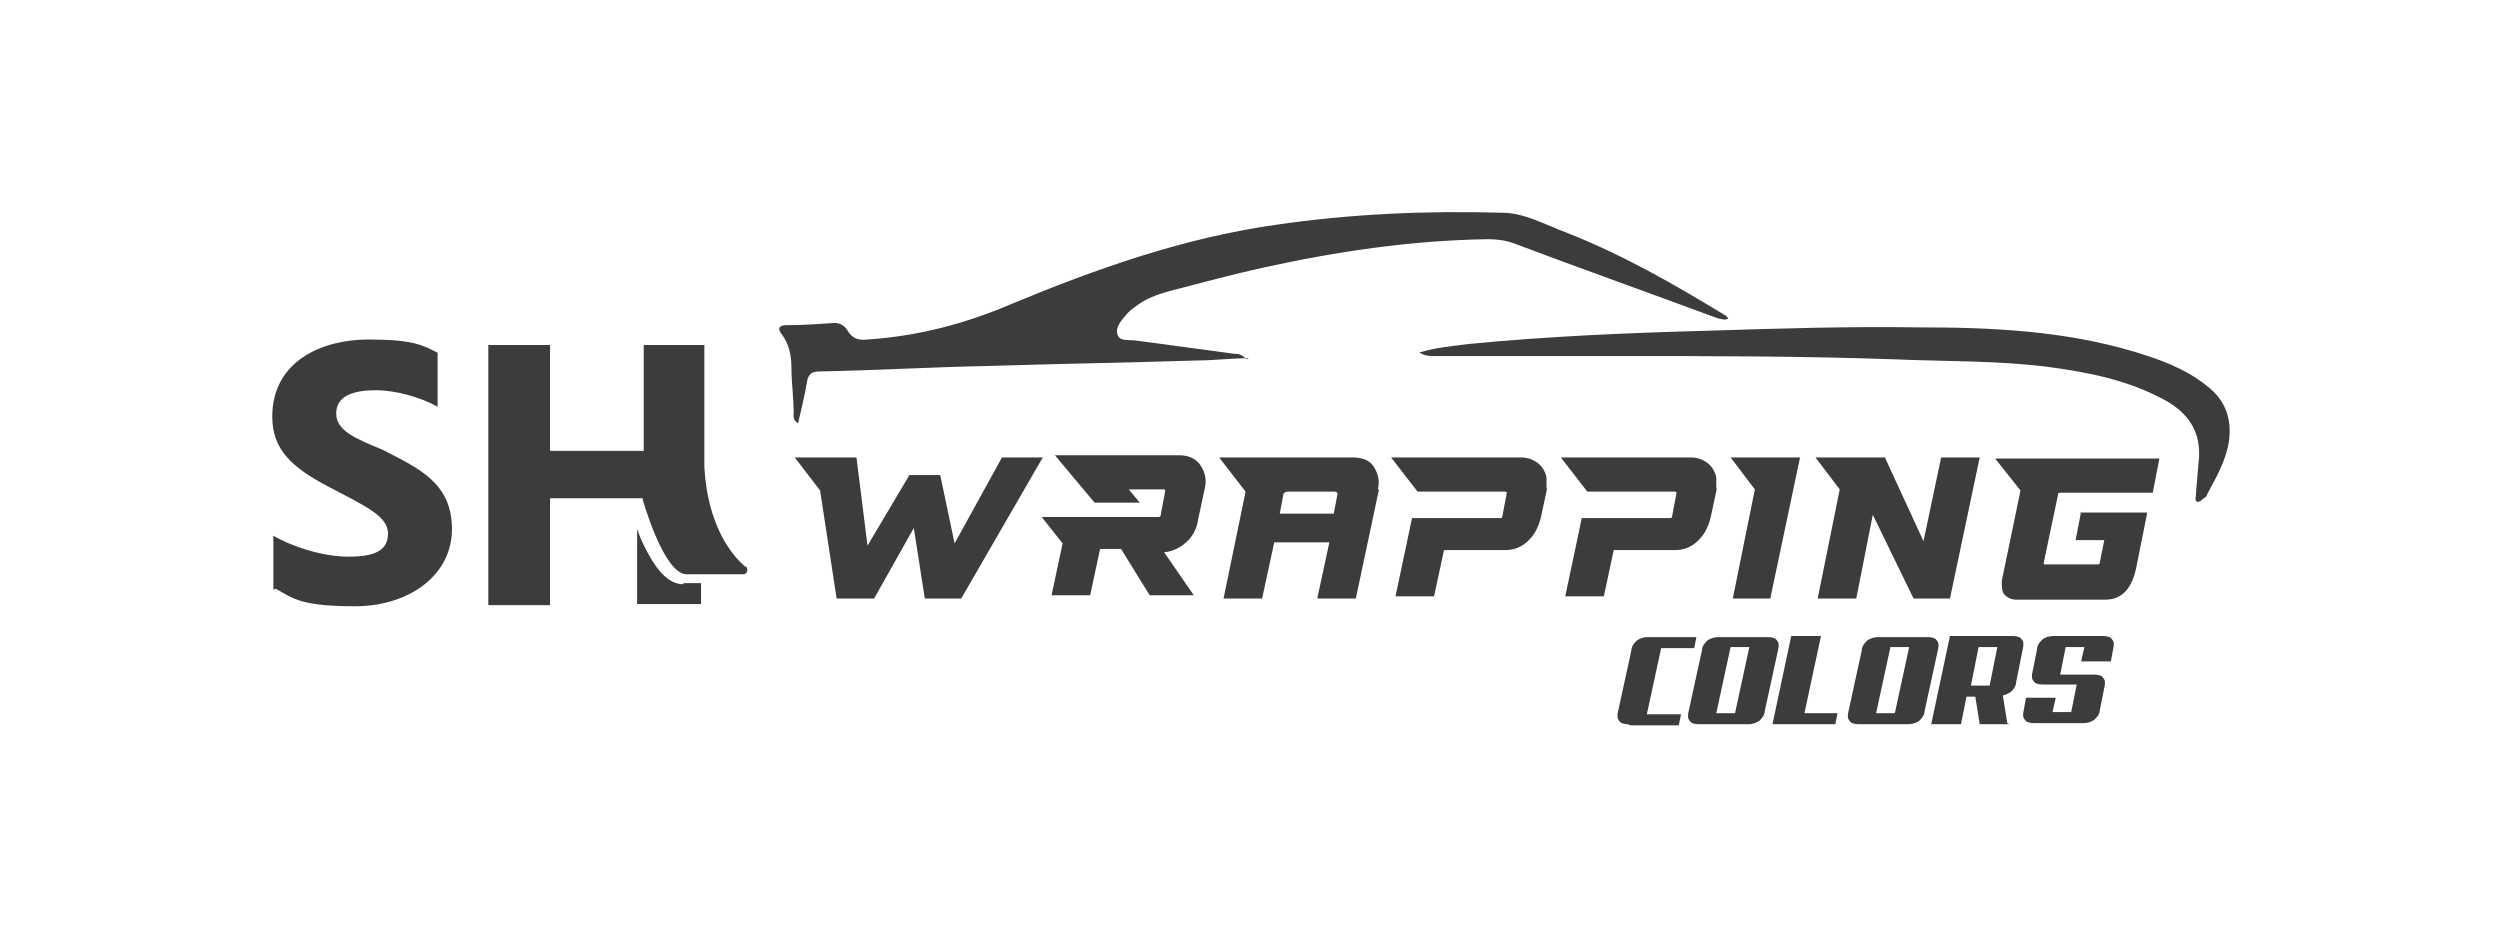 <?xml version="1.0" encoding="UTF-8"?>
<svg id="Camada_1" xmlns="http://www.w3.org/2000/svg" version="1.1" viewBox="0 0 226.8 85">
  <!-- Generator: Adobe Illustrator 29.5.1, SVG Export Plug-In . SVG Version: 2.1.0 Build 141)  -->
  <defs>
    <style>
      .st0 {
        fill: #3c3c3b;
      }
    </style>
  </defs>
  <g>
    <g>
      <path class="st0" d="M62,53c-1.4,0-2.6-1.3-3.9-4.2-.1-.3-.2-.5-.3-.8v6.8h5.8v-1.9h-1.6Z"/>
      <g>
        <path class="st0" d="M24.8,53.5v-4.9c1.7,1,4.5,1.9,6.8,1.9s3.6-.5,3.6-2.1-2.1-2.5-5.5-4.3c-3.2-1.7-5-3.3-5-6.3,0-5.1,4.6-7,8.7-7s4.9.5,6.3,1.2v4.9c-1.6-.9-3.9-1.5-5.6-1.5-2,0-3.6.5-3.6,2.1s1.8,2.3,4.2,3.3c3.3,1.7,6.3,3,6.3,7.2s-3.9,7-8.8,7-5.6-.7-7.2-1.6Z"/>
        <path class="st0" d="M67.6,51.4c-1.3-1.1-3.4-3.8-3.7-9v-11.1h-5.5v9.6h-8.5v-9.6h-5.6v23.6h5.6v-9.7h8.4s0,0,0,.1c0,0,1.9,6.8,4,6.8h5.1c.4,0,.5-.4.3-.7Z"/>
      </g>
    </g>
    <g>
      <path class="st0" d="M113.3,32.5c-1.7,0-3.2.2-4.6.2-6.3.2-12.6.3-19,.5-5.1.1-10.3.4-15.4.5-.7,0-1,.3-1.1,1-.2,1.2-.5,2.4-.8,3.7-.5-.3-.4-.7-.4-1,0-1.3-.2-2.7-.2-4,0-1.1-.2-2.2-.9-3.1-.4-.5-.2-.8.4-.8,1.5,0,2.9-.1,4.4-.2.5,0,.9.2,1.2.7.4.7,1,.9,1.8.8,4.5-.3,8.8-1.4,13-3.2,7.7-3.2,15.6-6,24-7.2,6.8-1,13.7-1.3,20.6-1.1,2,0,3.9,1.1,5.8,1.8,5.1,2,9.8,4.7,14.4,7.5.1,0,.2.2.3.3-.4.2-.6,0-.9,0-6.2-2.3-12.4-4.5-18.5-6.8-.8-.3-1.6-.4-2.4-.4-6.9.1-13.7,1.1-20.5,2.6-2.7.6-5.3,1.3-8,2-1.1.3-2.2.6-3.2,1.3-.3.2-.7.5-1,.8-.5.6-1.2,1.3-.9,2,.2.6,1.1.4,1.7.5,3,.4,5.9.8,8.9,1.2.3,0,.6,0,1.1.5Z"/>
      <path class="st0" d="M128.7,32c1.6-.5,3.1-.6,4.6-.8,7.2-.7,14.4-1,21.7-1.2,6.4-.2,12.7-.4,19.1-.3,6.6,0,13.1.3,19.5,2.2,2.3.7,4.6,1.5,6.6,3.1,1.7,1.3,2.3,3,2,5.1-.3,1.8-1.2,3.3-2,4.8,0,.2-.3.3-.4.4-.1.1-.3.3-.5.2-.2-.1-.1-.3-.1-.5.1-1.2.2-2.4.3-3.6.1-2.4-1.1-4-3.1-5.1-3.3-1.8-6.8-2.5-10.5-3-4.6-.6-9.3-.5-14-.7-8.4-.3-16.9-.3-25.3-.3-5.5,0-11.1,0-16.6,0-.3,0-.7,0-1.2-.3Z"/>
    </g>
    <polygon class="st0" points="160.6 54.3 163.3 41.5 162.7 41.5 159.8 41.5 157 41.5 159.2 44.4 157.2 54.3 160.6 54.3"/>
    <path class="st0" d="M188.8,46.4l-.5,2.6h2.6l-.4,2c0,.2-.1.2-.3.2h-4.7c0,0-.1,0-.1-.1l1.3-6.2c0-.2.1-.2.3-.2h8.3l.6-3.1h-14.9l2.3,2.9-1.7,8.2c0,.5,0,.9.2,1.2.3.3.6.5,1.1.5h8.1c1.5,0,2.4-1,2.8-2.9l1-5h-6.1Z"/>
    <path class="st0" d="M125,44.4c.2-.8,0-1.5-.4-2.1-.4-.6-1.1-.8-1.9-.8h-12.1l2.4,3.1-2,9.7h3.5l1.1-5.1h5l-1.1,5.1h3.5l2.1-9.9ZM116.1,46.6l.3-1.6c0-.3.2-.4.5-.4h4.1c.3,0,.4.1.3.4l-.3,1.6h-5Z"/>
    <polygon class="st0" points="90.9 41.5 86.6 49.3 85.3 43.1 82.5 43.1 78.7 49.5 77.7 41.5 76.3 41.5 74 41.5 72.1 41.5 74.4 44.5 75.9 54.3 79.3 54.3 82.9 47.9 83.9 54.3 87.2 54.3 94.6 41.5 90.9 41.5"/>
    <path class="st0" d="M105.4,50.1s1.1.1,2.2-.9c.6-.5,1-1.3,1.1-2.1l.6-2.8c.2-.8,0-1.5-.4-2.1-.4-.6-1.1-.9-1.9-.9h-11.3l3.6,4.3h4.1l-1-1.2h3.1c.2,0,.2,0,.2.2l-.4,2.1c0,.2-.1.2-.3.2h-10.5l1.9,2.4-1,4.7h3.5l.9-4.2h1.9l2.6,4.2h4l-2.9-4.2Z"/>
    <path class="st0" d="M140.3,44.4c0-.4,0-.8,0-1.1-.1-.5-.4-1-.8-1.3-.4-.3-.9-.5-1.5-.5h-11.8l2.4,3.1h0s0,0,0,0h7.9c0,0,.2,0,.2.1,0,0,0,0,0,0l-.4,2.1c0,.2-.1.2-.3.2h-7.9s-1.5,7.1-1.5,7.1h3.5l.9-4.2h5.6c.8,0,1.5-.3,2.1-.9.6-.6.9-1.3,1.1-2.1l.6-2.8Z"/>
    <path class="st0" d="M155.7,44.4c0-.4,0-.8,0-1.1-.1-.5-.4-1-.8-1.3-.4-.3-.9-.5-1.5-.5h-11.8l2.4,3.1h0s0,0,0,0h7.9c0,0,.2,0,.2.1,0,0,0,0,0,0l-.4,2.1c0,.2-.1.2-.3.2h-7.9s-1.5,7.1-1.5,7.1h3.5l.9-4.2h5.6c.8,0,1.5-.3,2.1-.9.6-.6.9-1.3,1.1-2.1l.6-2.8Z"/>
    <polygon class="st0" points="176.9 54.3 179.6 41.5 176.1 41.5 174.5 49.1 171 41.5 170.4 41.5 167.5 41.5 164.7 41.5 166.9 44.4 164.9 54.3 168.4 54.3 169.9 46.7 173.6 54.3 176.9 54.3"/>
  </g>
  <g>
    <path class="st0" d="M147.7,65.7c-.4,0-.7-.1-.8-.3-.2-.2-.2-.5-.1-.9l1.2-5.5c0-.4.3-.7.5-.9.3-.2.6-.3,1-.3h4.4l-.2,1h-3l-1.3,6h3.1l-.2,1h-4.4Z"/>
    <path class="st0" d="M160.1,64.5c0,.4-.3.7-.5.9-.3.2-.6.3-1,.3h-4.5c-.4,0-.7-.1-.8-.3-.2-.2-.2-.5-.1-.9l1.2-5.5c0-.4.3-.7.5-.9.3-.2.6-.3,1-.3h4.5c.4,0,.7.1.8.3.2.2.2.5.1.9l-1.2,5.5ZM157,58.7l-1.3,6h1.7l1.3-6h-1.7Z"/>
    <path class="st0" d="M166.5,65.7h-5.7l1.7-8h2.7l-1.5,7h3l-.2,1Z"/>
    <path class="st0" d="M174.6,64.5c0,.4-.3.7-.5.9-.3.2-.6.3-1,.3h-4.5c-.4,0-.7-.1-.8-.3-.2-.2-.2-.5-.1-.9l1.2-5.5c0-.4.3-.7.5-.9.3-.2.6-.3,1-.3h4.5c.4,0,.7.1.8.3.2.2.2.5.1.9l-1.2,5.5ZM171.5,58.7l-1.3,6h1.7l1.3-6h-1.7Z"/>
    <path class="st0" d="M182.3,65.7h-2.7l-.4-2.5h-.8l-.5,2.5h-2.7l1.7-8h5.7c.4,0,.7.1.8.3.2.2.2.5.1.9l-.6,3c0,.3-.2.6-.4.8-.2.2-.5.3-.8.4l.4,2.5ZM179.5,58.7l-.7,3.5h1.7l.7-3.5h-1.7Z"/>
    <path class="st0" d="M190,61.2c.4,0,.7.1.8.3.2.2.2.5.1.9l-.4,2c0,.4-.3.7-.5.9-.3.2-.6.3-1,.3h-4.5c-.4,0-.7-.1-.8-.3-.2-.2-.2-.5-.1-.9l.2-1.1h2.7l-.3,1.3h1.7l.5-2.5h-3.1c-.4,0-.7-.1-.8-.3-.2-.2-.2-.5-.1-.9l.4-2c0-.4.3-.7.5-.9.3-.2.6-.3,1-.3h4.5c.4,0,.7.1.8.3.2.2.2.5.1.9l-.2,1.1h-2.7l.3-1.3h-1.7l-.5,2.5h3.1Z"/>
  </g>
</svg>